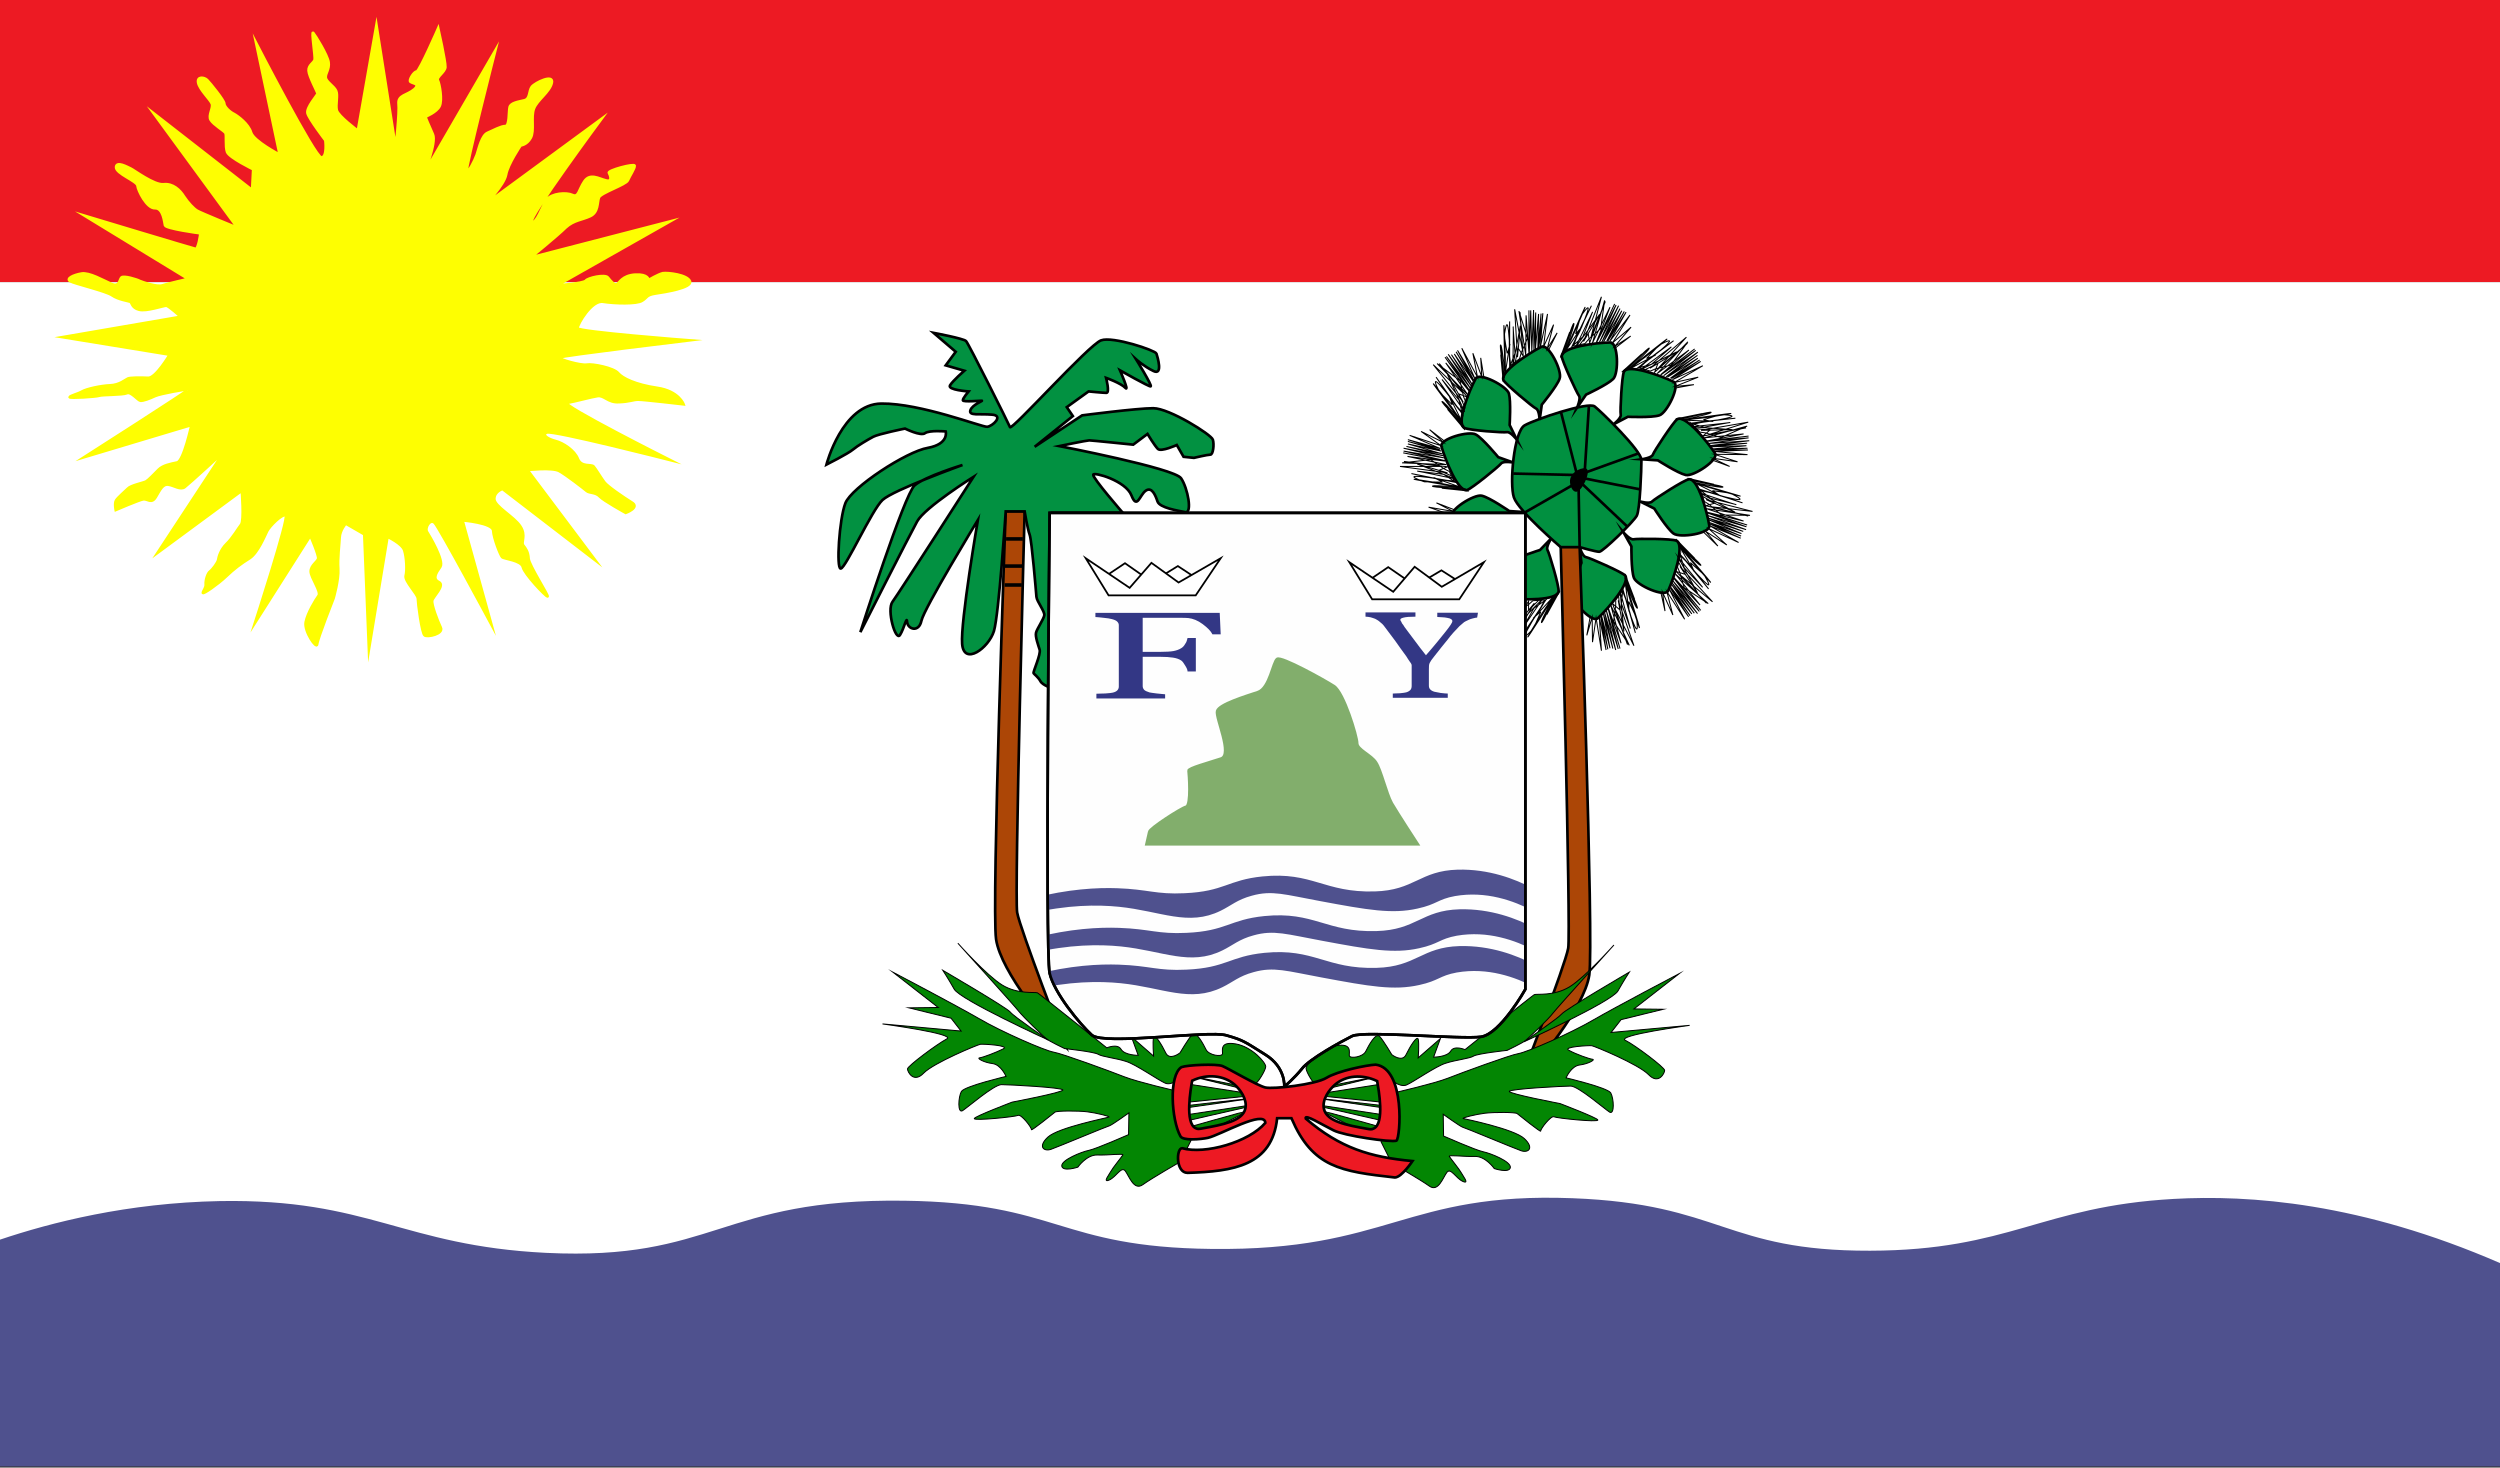 <?xml version="1.0" encoding="utf-8"?>
<!-- Generator: Adobe Illustrator 26.0.3, SVG Export Plug-In . SVG Version: 6.00 Build 0)  -->
<svg version="1.1"
	 id="svg5" inkscape:version="1.1.1 (3bf5ae0d25, 2021-09-20)" sodipodi:docname="puertoplataflag.svg" xmlns:inkscape="http://www.inkscape.org/namespaces/inkscape" xmlns:sodipodi="http://sodipodi.sourceforge.net/DTD/sodipodi-0.dtd" xmlns:svg="http://www.w3.org/2000/svg"
	 xmlns="http://www.w3.org/2000/svg" xmlns:xlink="http://www.w3.org/1999/xlink" x="0px" y="0px" viewBox="0 0 700 410.9"
	 style="enable-background:new 0 0 700 410.9;" xml:space="preserve">
<rect x="0" y="0" width="700" height="410.9" fill="#333333" stroke="none"/>
<style type="text/css">
	.st0{opacity:0.999;fill:#ED1A23;enable-background:new    ;}
	.st1{opacity:0.999;fill:#FFFFFF;enable-background:new    ;}
	.st2{fill:#019040;stroke:#000000;stroke-width:0.75;stroke-miterlimit:11.339;}
	.st3{fill:#FEFE01;stroke:#FEFE01;stroke-width:0.75;stroke-miterlimit:11.339;}
	.st4{fill:#AC4606;stroke:#000000;stroke-width:0.75;stroke-miterlimit:11.339;}
	.st5{fill:#029141;stroke:#000000;stroke-width:0.75;stroke-miterlimit:11.339;}
	.st6{fill:#038603;stroke:#000000;stroke-width:0.283;stroke-miterlimit:11.339;}
	.st7{fill:none;stroke:#000000;stroke-width:0.283;stroke-miterlimit:11.339;}
	.st8{fill:#FEFEFE;stroke:#000000;stroke-width:0.75;stroke-miterlimit:11.339;}
	.st9{clip-path:url(#path75430_00000044873679175457597240000010774434288077301161_);fill:#4F518E;}
	.st10{fill:none;stroke:#000000;stroke-width:0.75;stroke-miterlimit:11.339;}
	.st11{fill:#333785;}
	.st12{fill:#82AE6C;stroke:#82AE6C;stroke-width:0.75;stroke-miterlimit:11.339;}
	.st13{fill:#FFFFFF;stroke:#000000;stroke-width:0.5;stroke-miterlimit:10;}
	.st14{fill:none;stroke:#000000;stroke-miterlimit:10;}
	.st15{fill:#4F518E;}
	.st16{fill:#ED1923;stroke:#000000;stroke-width:0.75;stroke-miterlimit:11.339;}
</style>
<rect id="rect14209" y="0" class="st0" width="700" height="79"/>
<rect id="rect14209-8" y="79" class="st1" width="700" height="283.6"/>
<path id="path121061-3-0-1-6-3-1-7-0" sodipodi:nodetypes="csssscc" class="st2" d="M442.3,153.2c0,0,0.8,2.7,1.8,2.8
	c1,0.2,9.9,4.1,10.9,5.1c1.7,1.9-4.7,9.3-7.6,12c-1.6,1.5-7.5-4.9-7.4-7.1c0.1-2.2,2.8-8.4,2.8-8.4L442.3,153.2z"/>
<path id="path21038" class="st3" d="M102,149.6l1.3,32.2l5.2-31.5c0,0,4.1,1.9,4.7,3.8c0.6,1.9,0.8,5.6,0.4,7.1s3.4,5.2,3.4,6.4
	s1.1,9.8,1.9,10.3c0.8,0.6,5.4-0.4,4.5-2.2c-0.9-1.9-2.6-6.4-2.4-7.5c0.2-1.1,3.7-4.3,1.9-5.2c-1.9-0.9-0.8-2.6,0.4-4.3
	c1.1-1.7-3-8.6-3.7-9.7c-0.8-1.1,0.8-3.9,2.1-2.6s15.9,28.5,15.9,28.5l-8.1-29.2c0,0,8.5,0.7,8.6,2.9c0.1,2.1,2,6.9,2.5,7.4
	c0.5,0.5,5.4,0.9,5.8,2.8c0.4,1.9,6.4,8.2,6.9,8.2c0.5,0-5.2-8.8-5.3-10.6c-0.1-1.9-0.8-2.8-1.5-3.7s0.9-2.7-0.8-5.3
	c-1.7-2.7-7.3-5.6-7.3-7.7c0-2.1,2.3-2.8,2.3-2.8l26,20l-19-25.3c0,0,6.9-0.8,8.9,0.3c2,1.1,7,5,7.7,5.6s2.5,0.3,3.6,1.5
	s7.3,4.6,7.3,4.6s4.1-1.5,1.7-2.9c-2.4-1.5-6.8-4.5-7.7-5.7c-0.9-1.2-2.4-3.7-3-4.4c-0.7-0.7-3.4,0.3-4.4-2.1
	c-0.9-2.4-4.2-4.5-6.2-5c-2-0.5-4.1-1.7-2.5-2.4c1.6-0.7,34.5,7.7,34.5,7.7s-31-15.6-28.8-16c2.3-0.4,6.6-1.6,8.5-1.9
	c1.9-0.3,2.9,1.9,6,1.7c3-0.1,4-0.7,5.4-0.7c1.5,0,12.7,1.3,12.7,1.3s-1.3-3.7-7.4-4.6c-6.1-0.9-9.7-2.7-10.9-4.1
	c-1.2-1.5-7.2-2.7-8.8-2.4c-1.6,0.3-8-1.5-7.6-2c0.4-0.5,36.2-4.8,36.2-4.8s-31.2-2.4-31.2-3.4c0-1.1,4-8,7.2-7.4
	c3.2,0.5,9.4,0.7,10.9-0.3c1.5-0.9,1.1-1.6,3.7-2c2.7-0.4,10.3-1.6,9.7-3.4c-0.7-1.9-6.2-2.5-7.6-2.3c-1.3,0.3-4,1.9-4,1.9
	s0-1.7-3.7-1.5s-4.5,2.4-5.2,2.7c-0.7,0.3-1.7-0.9-2.5-1.9s-5.6,0.1-6.2,0.9c-0.7,0.8-8,1.3-8,1.3l31.6-17.9l-39,10.1
	c0,0,7.6-6.2,9.8-8.4c2.3-2.1,4.6-2.1,6.9-3.2c2.3-1.1,1.9-3.8,2.4-5.2c0.5-1.3,7.6-3.6,8.1-4.8c0.5-1.2,2-3.4,1.9-4.1
	c-0.1-0.7-7.6,1.3-7.2,2c0.4,0.7,1.1,2.7-0.9,2.1c-2-0.5-4.4-2.1-6,0.3c-1.6,2.4-1.6,4.6-3.3,3.8c-1.7-0.8-5.8-0.5-7.2,1.3
	c-1.3,1.9-3,7-4.2,6.2c-1.2-0.8,19.5-28.8,19.5-28.8L136,57.1c0,0,5.2-5.3,5.7-8.2c0.5-2.9,4.1-8.2,4.1-8.2s1.7-0.1,2.8-2.1
	c1.1-2,0-5.8,0.9-8.2c0.9-2.4,4.4-4.6,5-7.2s-4.6-0.1-5.6,1.1c-0.9,1.2-0.4,3.4-2.1,3.8c-1.7,0.4-3.8,0.7-4.1,1.9
	c-0.3,1.2,0,5.3-1.2,5.3c-1.2,0-3.4,1.2-5,1.9c-1.6,0.7-2.4,4.2-3,6.1c-0.7,1.9-2.3,5-2.8,4.6c-0.5-0.4,8-33.8,8-33.8l-20,34.5
	c0,0,3.6-8.6,2.5-11c-1.1-2.4-2.1-4.9-2.1-4.9s3.2-1.3,4-3c0.8-1.7,0-6.2-0.5-7.2c-0.5-0.9,2-2.3,2.1-3.7c0.1-1.5-2-10.9-2-10.9
	s-5.2,11.9-6,12.1c-0.8,0.1-2,2-1.9,2.7c0.1,0.7,3.2,0.5,1.2,2.3c-2,1.7-4.6,1.6-4.4,4c0.3,2.4-0.8,12.3-0.8,12.3L105.4,7l-5.2,29.6
	c0,0-5.5-4.1-5.9-5.7s0.4-4.2-0.2-5.5c-0.6-1.3-2.8-2.5-2.9-3.7c-0.1-1.2,1.1-2.3,0.8-4.3c-0.3-2-3.7-7.5-4.3-8.2
	c-0.6-0.7,0.6,6.6,0.4,7.5c-0.2,0.9-1.8,1.5-1.7,3.1c0.1,1.6,2.5,6,2.5,6.4s-3.2,3.9-2.8,5.5c0.4,1.6,5,7.6,5,7.6s0.6,4.7-1.1,4.8
	C88.3,44.2,71.7,12,71.7,12l6.6,31.3c0,0-7.3-3.8-8-6.2c-0.7-2.4-3.7-4.6-4.8-5.2c-1.1-0.5-2.7-2-2.7-2.9c0-0.9-4-5.8-4.8-6.6
	c-0.8-0.8-2.9-1.1-2.5,0.8c0.4,1.9,3.3,4.6,3.8,5.8c0.5,1.2-1.1,3.3-0.3,4.6c0.8,1.3,3.7,3,4.1,3.6c0.4,0.5-0.1,3.8,0.5,5.4
	c0.7,1.6,7.3,4.8,7.3,4.8l-0.3,5.8L43,31.7l23.5,32.1c0,0-10.3-4.2-11.3-4.8c-1-0.6-2.5-2.2-3.7-4c-1.1-1.8-3.1-3.7-5.7-3.4
	c-2.6,0.3-8.3-4-9.2-4.4c-0.9-0.4-4-2.2-4.1-0.4c-0.1,1.8,5.9,3.9,6,5.2c0.1,1.3,2.6,6.4,4.9,6.3c2.3-0.1,2.6,4,2.8,4.8
	c0.2,0.9,9.5,2.2,9.8,2.2s-0.6,4.6-1.2,4.4c-0.6-0.1-31.1-9.3-31.1-9.3l29,17.7c0,0-5.7,1.3-7.2,1.8c-1.5,0.5-5.3-0.8-6.3-1.2
	c-0.9-0.5-4.6-1.6-5.2-1s-0.5,2.8-2.8,1.8c-2.3-1-6.2-3.3-8.4-2.9c-2.3,0.4-4.3,1.4-3.2,2.1c1.1,0.7,10.1,2.8,11.8,4
	c1.7,1.2,4.7,1.6,5.1,1.8c0.4,0.2,0.4,1.7,2.4,2.2c2.1,0.6,7-1.2,7.7-1.1c0.7,0.1,4,3.1,4,3.1l-33.1,5.7l30,4.9c0,0-3.9,6.6-6,6.5
	c-2.1-0.1-5.1-0.1-5.7,0.2c-0.7,0.3-2.3,1.8-5,1.9c-2.6,0.1-6.6,1-7.8,1.7c-1.2,0.7-3.4,1.2-3.5,1.6c-0.1,0.4,7.5-0.1,8.3-0.4
	c0.8-0.3,6.6-0.2,7.7-0.7c1.1-0.6,3.1,2,3.8,2.1c0.8,0.1,2.6-0.6,4.1-1.3c1.5-0.7,9-2,9.4-1.9c0.4,0.1-29.2,19-29.2,19l30-9
	c0,0-2.2,10.1-4,10.5c-1.9,0.4-4,0.8-5.2,2c-1.2,1.2-2.8,2.9-3.5,3.3c-0.7,0.4-4.3,1.1-5.1,2c-0.8,0.8-2.8,2.5-3.3,3.3
	c-0.5,0.8-0.1,2.7-0.1,2.7s6.5-2.8,7.7-3c1.2-0.2,2.3,1.4,3.5-0.6c1.2-2,1.9-3.7,3.5-3.5c1.6,0.2,3.4,1.6,4.6,0.7
	c1.2-0.9,11-9.9,11-9.9l-18.6,28.3l23.6-17.4c0,0,0.7,8.4-0.2,9.5c-0.8,1-2.4,3.8-4.1,5.4c-1.7,1.7-2.2,3.7-2.3,4.4
	c-0.1,0.8-1.6,2.8-2.3,3.3c-0.7,0.5-1.3,2.5-1.2,3.6c0.1,1-0.8,1.9-0.8,2.4s4.2-2.4,6.5-4.6c2.3-2.2,4.2-3.6,6.6-5.1
	c2.3-1.5,4.2-6.2,4.9-7.6c0.7-1.4,4.2-4.9,5.2-4.4c1,0.5-8.6,30.1-8.6,30.1L86.9,150c0,0,2.4,5.5,2.2,6.4S87,158.3,87,160
	s3,5.7,2.2,6.8c-0.8,1.1-3.1,4.8-3.6,7.4c-0.5,2.6,3.1,7.7,3.2,6.2c0.1-1.5,4.6-12.9,4.6-12.9s1.5-5.2,1.3-8.2
	c-0.2-3,0.3-6.7,0.4-8.8c0.1-2.1,1.7-3.9,1.7-3.9L102,149.6z"/>
<path id="path26413" sodipodi:nodetypes="csccscc" class="st4" d="M298.3,293c-4.5-4.8-18-20.7-19.4-30
	c-1.3-9.3,2.7-119.9,2.7-119.9h5.3c0,0-2.9,107.9-2.1,112.4C285.6,260.1,298.3,293,298.3,293L298.3,293z"/>
<path id="path26623" class="st5" d="M281.6,143.2c0,0-1.9,28.8-3.3,33.5c-1.5,4.8-8.4,9.8-8.9,3.6c-0.5-6.2,4.4-34.7,4.4-34.7
	s-15.1,24.8-15.8,28.2c-0.7,3.4-3.8,2.4-4,0.4c-0.1-2-0.8,1.7-2,3.6c-1.2,1.9-3.8-7-2.1-9.3c1.7-2.3,22.7-35,22.7-35
	s-13.7,8.6-15.8,12.5c-2.1,3.8-15.9,31-15.9,31s12.3-38.6,15.2-41.1c2.9-2.5,13.4-5.7,13.4-5.7s-19.4,7-22.4,9.8
	c-3,2.8-10.3,19.1-11.7,19.2c-1.3,0.1-0.4-13.9,1.3-18.3s17.1-14.5,23.1-15.5c6-1.1,5-4.6,5-4.6s-4.6-0.4-5.8,0.5s-5.6-1.3-5.6-1.3
	s-7.4,1.5-8.9,2.3c-1.5,0.8-4.4,2.5-5.7,3.6c-1.3,1.1-7.4,4.2-7.4,4.2s4.4-17,15.4-17.1c11-0.1,28.1,6.6,29.6,6.5
	c1.5-0.1,4.8-3.2,1.3-3.4c-3.4-0.3-6.5,0.4-6-1.2c0.5-1.6,3.7-2.7,3.2-2.7c-0.5,0-5.2,0.4-5.3-0.1c-0.1-0.5,1.6-2.5,1.6-2.5
	s-6-0.4-5.2-1.7s4-4.1,4-4.1l-5.2-1.5l2.8-3.8l-6.2-5.3c0,0,8.5,1.6,9.1,2.3c0.7,0.7,11.9,23.1,12.3,24.1
	c0.4,1.1,22.1-23.1,25.5-24.3c3.3-1.2,15.2,2.8,15.5,3.7c0.3,0.9,1.9,6.2-0.8,4.9c-2.7-1.3-4.9-3.3-4.9-3.3s4.6,7.4,4.1,7.6
	c-0.5,0.1-8.6-4.5-8.6-4.5s2.7,6.2,1.5,4.9c-1.2-1.3-5.4-2.8-5.4-2.8s1.1,4.2,0.1,4.2c-0.9,0-5-0.4-5-0.4l-6.1,4.4l1.7,2.5
	l-10.7,8.6l13.3-8.8c0,0,15.4-2,19.9-2c4.5,0,16.3,7.4,16.7,8.8c0.4,1.3,0.1,4.2-0.7,4.2c-0.8,0-4.6,0.9-4.6,0.9l-2.9-0.3l-1.9-3.3
	c0,0-4.4,2-5.3,1.1c-0.9-0.9-2.9-4.2-2.9-4.2l-4,3c0,0-11.7-1.2-12.3-1.2c-0.7,0-8.4,1.6-8.4,1.6s32.2,6.2,34.1,9
	c1.9,2.8,3.2,9.9,1.2,9.5c-2-0.4-7.2-1.2-7.8-3s-1.6-4.2-3.3-3c-1.7,1.2-2.4,5.4-4,1.3c-1.6-4.1-10.5-6.6-10.7-5.8
	c-0.3,0.8,8.3,10.7,8.3,10.7h-19.8v49.1c0,0-2.7-0.8-3.3-2c-0.6-1.1-1.7-1.9-1.9-2.2c-0.2-0.4,2.1-5.3,1.7-6.6s-1.3-3.7-1-4.8
	c0.3-1.1,2.1-3.7,2.3-4.8c0.2-1.1-2.1-3.9-2.2-5.2c-0.1-1.2-1.3-15.8-1.9-17.4s-1.4-6.5-1.4-6.5H281.6z"/>
<path id="path35109" sodipodi:nodetypes="csscsscsssssssscsscsscccsc" class="st6" d="M309.9,293.4c0,0-18.8-15.1-19.4-15.4
	s-5.5,0.5-9.9-2.2c-4.4-2.7-12.4-11.7-12.4-11.7s15.5,17.1,17,19s6.9,7,7.7,7.7c0.8,0.7,5.2,2.8,5.2,2.8s8.3,0.9,9.4,1.6
	c1.1,0.7,5.1,1.1,7.8,2c2.7,0.8,9.1,5.3,11,6.1s5.1-1.8,5.2-2.7c0.1-0.9,5.1-3.2,8.1-1.6c3,1.6,11.4,4.4,12,4.3s2.7-3.5,2.8-4.6
	c0.1-1.1-3.8-5.6-8.4-6.4s-3.6,1.9-3.7,2.8c-0.2,0.9-3.8,0.4-4.6-1.2c-0.8-1.6-2.8-5.4-3.9-4.2s-3.4,5.1-3.4,5.1s-2.9,2.3-4,0
	c-1.1-2.3-3.1-5.5-3.4-4.3c-0.3,1.2,0,5.2,0,5.2l-6.2-5.4l1.9,5.2c0,0-3.8,0-4.8-1.7S309.9,293.4,309.9,293.4z"/>
<path id="path39557" class="st6" d="M329.5,305.5c0,0-10.9-2.5-14.7-4c-3.8-1.5-17.4-6.5-19.8-6.9c-2.4-0.4-14.6-5.7-20.9-9.4
	c-6.4-3.7-24.1-13-24.1-13l12.7,9.9l-8.2,0.1l11.8,2.9l2.8,3.6l-22-2c0,0,20.8,2.8,18,4.2c-2.8,1.5-11,7.6-11,8.4s1.7,4.1,4.5,1.2
	c2.8-2.9,15.2-8,15.9-8.1c0.7-0.1,8.4,0.3,6.4,1.3s-5.7,2.4-6.6,2.5c-0.9,0.1,1.2,1.3,3.6,1.6c2.4,0.3,3.8,3.6,3.8,3.6
	s-11.5,2.7-12.5,4.2c-0.9,1.6-1.1,6.2,0.3,5.4c1.3-0.8,8.8-7.3,10.9-7.3s17.2,0.8,17.2,1.5c0,0.7-14.2,3.4-14.2,3.4
	s-10.5,4-10.6,4.6c-0.1,0.7,11.5-0.5,12.3-0.9c0.8-0.4,3.8,3.4,3.7,4c-0.1,0.5,6.1-4.5,6.6-4.9c0.5-0.4,6.5-0.4,9-0.1
	s6.6,1.3,6.1,1.5s-14.2,2.9-17.1,5.6c-2.9,2.7-1.1,4.1,0.9,3.4c2-0.7,15.6-6.4,16.4-6.6c0.8-0.3,5.4-3.6,5.4-3.6l-0.1,6.1
	c0,0-9.1,4-11.1,4.4c-2,0.4-7.8,2.7-7.6,4.4c0.3,1.7,4.5,0.3,4.5,0.3s2.5-3.6,5.6-3.4c3,0.1,7.3-0.5,7,0c-0.3,0.5-2.9,3.7-3.3,4.5
	c-0.4,0.8-2.5,3.4-0.5,2.5c2-0.9,3.4-4,4.5-2.5c1.1,1.5,2.4,5.6,4.9,3.8s10.5-6.4,10.5-6.4l3-6l-2.8-8.5L329.5,305.5z"/>
<path id="path52641" sodipodi:nodetypes="cscsc" class="st6" d="M293.5,291.2c0,0-24.5-11.2-26.3-14.2c-1.7-3-3.2-5.3-3.2-5.3
	s18,10.5,18.9,11.7C283.8,284.6,293.5,291.2,293.5,291.2L293.5,291.2z"/>
<path id="path54303" sodipodi:nodetypes="csccscc" class="st4" d="M425.6,303c4.5-4.8,18-20.7,19.4-30c1.3-9.3-2.7-119.9-2.7-119.9
	H437c0,0,2.9,107.9,2.1,112.4C438.3,270.2,425.6,303,425.6,303L425.6,303z"/>
<path id="path121153-9-8-7-9-2-9-0-0" sodipodi:nodetypes="cccccscssscscssscccsccccccccccccccccccccccccccccccccccccc" class="st7" d="
	M455,160.7l2.7,7.1l-2.6-6.4l3.2,8.6l-3.4-8.3c0,0,4.2,9,3.5,8.6c-0.7-0.4-3.4-7.8-3.4-7.8s4.5,14.3,4,13.2
	c-0.5-1.2-2.8-8.3-2.9-8.9c-0.1-0.7-1.4-4.3-1.1-3.7c0.2,0.6,1.1,8.1,1.1,8.1s-0.1-2.9,0-2.7c0.1,0.2,2.1,4.5,2.1,4.5s0.6,3.9-0.1,3
	c-0.7-0.9-2.5-6.4-2.7-7.5c-0.2-1.1-1.4-3.4-0.9-2.8c0.6,0.7,3.4,11.5,3.4,11.5l-3.5-12.3l-0.4,4.1c0,0,2.6,7.2,2.5,7
	c-0.1-0.2-2.9-10.6-2.9-10.6l1.1,11.4l-1.6-8.7l4.4,12.7l-5.3-10.3l3.5,10l-4.2-11.5l2,1.7l-0.3-4.2l1.1-1.1l-1.9,2.6l0,1.5
	l-0.6,4.5l4.4,6.7l-5.2-11.3l2.9,10.7l-3.6-9.9l3.3,11.4l-3.4-11.5l2.9,11.6l-3.4-11l2.7,11.3l-3.2-10.8l2.4,10.4l-2.7-10l1.9,9.9
	l-2.4-9.2l1.8,9.5l-2-9.2l1.5,9.4l-1.9-9.2l0.6,9.4l-1.5-9.2l-1,6.8l-0.1-7l-1.5,5.1l1-5.5"/>
<path id="path121061-3-0-1-6-3-1-7-0-9" sodipodi:nodetypes="csssscc" class="st2" d="M434.3,150.8c0,0-1.5,2.4-1,3.2
	c0.5,0.9,3.3,10.2,3.1,11.6c-0.3,2.6-10.1,2.4-14.1,1.9c-2.2-0.3-1.1-8.9,0.7-10.2c1.8-1.3,8.2-3.3,8.2-3.3L434.3,150.8z"/>
<path id="path121153-9-8-7-9-2-9-0-0-2" sodipodi:nodetypes="cccccscssscscssscccsccccccccccccccccccccccccccccccccccccc" class="st7" d="
	M436.8,165.4l-3.7,6.7l3.2-6.1l-4.5,8l4.1-8c0,0-4.2,9-4.3,8.3c-0.1-0.8,3.7-7.6,3.7-7.6s-8,12.7-7.5,11.6c0.5-1.1,4.5-7.5,4.9-8
	c0.4-0.5,2.4-3.8,2.1-3.2c-0.3,0.6-5.5,6-5.5,6s2.2-2,2.1-1.7c-0.1,0.2-2,4.5-2,4.5s-2.6,3-2.4,1.9c0.3-1.1,3.3-6,3.9-6.9
	c0.7-0.9,1.7-3.3,1.5-2.4c-0.1,0.9-6.6,10-6.6,10l7.1-10.6l-3.4,2.4c0,0-3.8,6.7-3.7,6.4c0.1-0.2,6.2-9.1,6.2-9.1l-8,8.2l5.6-6.9
	l-6.8,11.6l4.5-10.7l-5.4,9.2l6.1-10.7l0,2.6l3-3l1.5,0.1l-3.3,0.2l-1.1,1l-3.8,2.5l-2.3,7.7l5.2-11.3l-6.3,9.2l5.2-9.2l-6.6,9.9
	l6.6-10l-7,9.7l6.2-9.7l-6.9,9.4l6.2-9.4l-6.4,8.5l5.9-8.5l-6.3,7.8l5.4-7.8l-6.1,7.5l5.7-7.5l-6.2,7.2l5.8-7.4l-6.8,6.5l6-7
	l-5.8,3.6l5.3-4.6l-4.8,2.2l4.8-2.7"/>
<path id="path121061-3-0-1-6-3-1-7-0-9-8" sodipodi:nodetypes="csssscc" class="st2" d="M427.1,143.4c0,0-2.8,0.4-3.1,1.3
	c-0.3,0.9-5.8,9-7,9.8c-2.2,1.4-8.3-6.3-10.4-9.7c-1.2-1.9,6.2-6.5,8.3-6c2.2,0.5,7.7,4.3,7.7,4.3L427.1,143.4z"/>
<path id="path121153-9-8-7-9-2-9-0-0-2-0" sodipodi:nodetypes="cccccscssscscssscccsccccccccccccccccccccccccccccccccccccc" class="st7" d="
	M417.5,154.6L410,156l6.8-1.4l-9.1,1.6l8.8-1.8c0,0-9.6,2.4-9.1,1.9c0.5-0.6,8.3-2,8.3-2s-14.9,1.9-13.7,1.6
	c1.2-0.3,8.6-1.2,9.3-1.2c0.7,0,4.5-0.6,3.8-0.4c-0.7,0.1-8.1-0.4-8.1-0.4s2.9,0.5,2.6,0.5c-0.3,0.1-4.8,1.3-4.8,1.3s-4-0.1-3-0.6
	c1-0.5,6.7-1.3,7.8-1.4c1.1,0,3.6-0.8,2.9-0.4c-0.8,0.4-11.9,1.2-11.9,1.2l12.7-1.2l-4-1.2c0,0-7.6,1.3-7.3,1.2
	c0.3-0.1,10.9-1,10.9-1l-11.4-1l8.9,0l-13.3,2.1l11.1-3.3l-10.5,1.7l12.1-2.1l-2,1.6l4.2,0.5l0.9,1.3l-2.2-2.4l-1.5-0.2l-4.4-1.4
	l-7.4,3.1l12-3.1l-11.1,0.9l10.4-1.8l-11.8,1.2l11.9-1.3l-11.9,0.8l11.4-1.4l-11.6,0.6l11.2-1.2l-10.6,0.5l10.3-0.9l-10.1,0.1
	l9.5-0.7l-9.7,0l9.4-0.3l-9.5-0.2l9.4-0.2l-9.3-1.1l9.3,0.2L400,142l6.9,1.2l-4.7-2.4l5.2,2"/>
<path id="path54305" sodipodi:nodetypes="csscsscsssssssscsscsscccsc" class="st6" d="M410.2,293.9c0,0,18.8-15.1,19.4-15.4
	s5.5,0.5,9.9-2.2c4.4-2.7,12.4-11.7,12.4-11.7s-15.5,17.1-17,19c-1.5,2-6.9,7-7.7,7.7c-0.8,0.7-5.2,2.8-5.2,2.8s-8.3,0.9-9.4,1.6
	c-1.1,0.7-5.1,1.1-7.8,2c-2.7,0.8-9.1,5.3-11,6.1s-5.1-1.8-5.2-2.7c-0.1-0.9-5.1-3.2-8.1-1.6c-3,1.6-11.4,4.4-12,4.3
	s-2.7-3.5-2.8-4.6c-0.1-1.1,3.8-5.6,8.4-6.4s3.6,1.9,3.7,2.8c0.2,0.9,3.8,0.4,4.6-1.2s2.8-5.4,3.9-4.2c1.1,1.2,3.4,5.1,3.4,5.1
	s2.9,2.3,4,0c1.1-2.3,3.1-5.5,3.4-4.3c0.3,1.2,0,5.2,0,5.2l6.2-5.4l-1.9,5.2c0,0,3.8,0,4.8-1.7S410.2,293.9,410.2,293.9z"/>
<path id="path54307" class="st6" d="M390.7,305.9c0,0,10.9-2.5,14.7-4c3.8-1.5,17.4-6.5,19.8-6.9c2.4-0.4,14.6-5.7,20.9-9.4
	c6.4-3.7,24.1-13,24.1-13l-12.7,9.9l8.2,0.1l-11.8,2.9l-2.8,3.6l22-2c0,0-20.8,2.8-18,4.2s11,7.6,11,8.4s-1.7,4.1-4.5,1.2
	s-15.2-8-15.9-8.1c-0.7-0.1-8.4,0.3-6.4,1.3c2,1.1,5.7,2.4,6.6,2.5c0.9,0.1-1.2,1.3-3.6,1.6c-2.4,0.3-3.8,3.6-3.8,3.6
	s11.5,2.7,12.5,4.2c0.9,1.6,1.1,6.2-0.3,5.4c-1.3-0.8-8.8-7.3-10.9-7.3c-2.1,0-17.2,0.8-17.2,1.5c0,0.7,14.2,3.4,14.2,3.4
	s10.5,4,10.6,4.6c0.1,0.7-11.5-0.5-12.3-0.9c-0.8-0.4-3.8,3.4-3.7,4c0.1,0.5-6.1-4.5-6.6-4.9c-0.5-0.4-6.5-0.4-9-0.1
	s-6.6,1.3-6.1,1.5c0.5,0.1,14.2,2.9,17.1,5.6c2.9,2.7,1.1,4.1-0.9,3.4c-2-0.7-15.6-6.4-16.4-6.6c-0.8-0.3-5.4-3.6-5.4-3.6l0.1,6.1
	c0,0,9.1,4,11.1,4.4c2,0.4,7.8,2.7,7.6,4.4c-0.3,1.7-4.5,0.3-4.5,0.3s-2.5-3.6-5.6-3.4c-3,0.1-7.3-0.5-7,0c0.3,0.5,2.9,3.7,3.3,4.5
	c0.4,0.8,2.5,3.4,0.5,2.5c-2-0.9-3.4-4-4.5-2.5c-1.1,1.5-2.4,5.6-4.9,3.8s-10.5-6.4-10.5-6.4l-3-6l2.8-8.5L390.7,305.9z"/>
<path id="path54309" sodipodi:nodetypes="cscsc" class="st6" d="M426.7,291.7c0,0,24.5-11.2,26.3-14.2c1.7-3,3.2-5.3,3.2-5.3
	s-18,10.5-18.9,11.7C436.3,285.1,426.7,291.7,426.7,291.7L426.7,291.7z"/>
<path id="path75430" class="st8" d="M359.6,304.3c0,0,0.5-5.4-5.3-9c-5.8-3.6-6-4-10.9-5.4c-4.9-1.5-34.3,2.9-37.7-0.1
	c-3.3-3-10.5-11.7-11.8-17.3c-1.3-5.6,0-128.9,0-128.9h133.2v133.4c0,0-7,12.5-12.4,13.3c-5.4,0.8-32.8-1.8-36.1-0.2
	c-3.2,1.6-12.1,6.5-14.1,9.2C362.5,301.8,359.6,304.3,359.6,304.3L359.6,304.3z"/>
<g>
	<defs>
		<path id="path75430_00000129902475217972626660000002967607260054425279_" d="M359.6,304.3c0,0,0.5-5.4-5.3-9
			c-5.8-3.6-6-4-10.9-5.4c-4.9-1.5-34.3,2.9-37.7-0.1c-3.3-3-10.5-11.7-11.8-17.3c-1.3-5.6,0-128.9,0-128.9h133.2v133.4
			c0,0-7,12.5-12.4,13.3c-5.4,0.8-32.8-1.8-36.1-0.2c-3.2,1.6-12.1,6.5-14.1,9.2C362.5,301.8,359.6,304.3,359.6,304.3L359.6,304.3z"
			/>
	</defs>
	<clipPath id="path75430_00000008116062695194478110000004064600112661720751_">
		<use xlink:href="#path75430_00000129902475217972626660000002967607260054425279_"  style="overflow:visible;"/>
	</clipPath>
	<path style="clip-path:url(#path75430_00000008116062695194478110000004064600112661720751_);fill:#4F518E;" d="M289.1,251.5
		c10-2.6,18.2-3,23.7-2.8c8.7,0.3,10.9,1.8,18.9,1.4c11.2-0.5,12-3.7,21.8-4.7c14-1.4,17.3,4.6,31.4,4.2c11.2-0.3,12.6-5.8,23.3-6.1
		c8.7-0.2,16,2.6,20.9,5.2c0,2.1,0.1,4.2,0.1,6.3c-5.4-2.8-13.1-5.6-21.8-4.1c-4.9,0.9-5,2.3-10.5,3.5c-7.1,1.6-13.9,0.4-27.3-2.1
		c-9.8-1.8-13.4-3.1-19.1-1.5c-4.1,1.1-5.8,2.8-8.7,4.2c-9.1,4.5-16.7,0.1-28.5-1.1c-6-0.6-14.4-0.6-24.9,1.9
		C288.8,254.4,288.9,252.9,289.1,251.5z"/>
	<path style="clip-path:url(#path75430_00000008116062695194478110000004064600112661720751_);fill:#4F518E;" d="M289.6,262.6
		c10-2.6,18.2-3,23.7-2.8c8.7,0.3,10.9,1.8,18.9,1.4c11.2-0.5,12-3.7,21.8-4.7c14-1.4,17.3,4.6,31.4,4.2c11.2-0.3,12.6-5.8,23.3-6.1
		c8.7-0.2,16,2.6,20.9,5.2c0,2.1,0.1,4.2,0.1,6.3c-5.4-2.8-13.1-5.6-21.8-4.1c-4.9,0.9-5,2.3-10.5,3.5c-7.1,1.6-13.9,0.4-27.3-2.1
		c-9.8-1.8-13.4-3.1-19.1-1.5c-4.1,1.1-5.8,2.8-8.7,4.2c-9.1,4.5-16.7,0.1-28.5-1.1c-6-0.6-14.4-0.6-24.9,1.9
		C289.2,265.5,289.4,264.1,289.6,262.6z"/>
	<path style="clip-path:url(#path75430_00000008116062695194478110000004064600112661720751_);fill:#4F518E;" d="M289.6,272.9
		c10-2.6,18.2-3,23.7-2.8c8.7,0.3,10.9,1.8,18.9,1.4c11.2-0.5,12-3.7,21.8-4.7c14-1.4,17.3,4.6,31.4,4.2c11.2-0.3,12.6-5.8,23.3-6.1
		c8.7-0.2,16,2.6,20.9,5.2c0,2.1,0.1,4.2,0.1,6.3c-5.4-2.8-13.1-5.6-21.8-4.1c-4.9,0.9-5,2.3-10.5,3.5c-7.1,1.6-13.9,0.4-27.3-2.1
		c-9.8-1.8-13.4-3.1-19.1-1.5c-4.1,1.1-5.8,2.8-8.7,4.2c-9.1,4.5-16.7,0.1-28.5-1.1c-6-0.6-14.4-0.6-24.9,1.9
		C289.2,275.8,289.4,274.4,289.6,272.9z"/>
</g>
<path id="path75430_00000059283535365169064320000008173552630503765153_" class="st10" d="M359.6,304.3c0,0,0.5-5.4-5.3-9
	c-5.8-3.6-6-4-10.9-5.4c-4.9-1.5-34.3,2.9-37.7-0.1c-3.3-3-10.5-11.7-11.8-17.3c-1.3-5.6,0-128.9,0-128.9h133.2v133.4
	c0,0-7,12.5-12.4,13.3c-5.4,0.8-32.8-1.8-36.1-0.2c-3.2,1.6-12.1,6.5-14.1,9.2C362.5,301.8,359.6,304.3,359.6,304.3L359.6,304.3z"/>
<g id="text93388" transform="scale(1.365,0.733)">
	<path id="path107925" class="st11" d="M250.4,242.3h-1.7c-0.3-1.2-1-2.5-2-3.9c-1-1.4-2-2.1-2.9-2.3c-0.5-0.1-1-0.1-1.7-0.1
		c-0.6,0-1.4,0-2.2,0h-5.5V249h3.7c1.1,0,2-0.1,2.6-0.3c0.6-0.2,1.2-0.6,1.6-1.1c0.3-0.3,0.6-0.9,0.8-1.6c0.3-0.7,0.4-1.5,0.5-2.3
		h1.7v12.8h-1.7c0-0.7-0.2-1.4-0.5-2.3c-0.3-0.9-0.5-1.5-0.8-1.9c-0.5-0.6-1-0.9-1.7-1.1c-0.7-0.2-1.5-0.3-2.5-0.3h-3.7v11.2
		c0,0.5,0.1,1,0.3,1.4c0.2,0.4,0.6,0.7,1.1,1c0.2,0.1,0.7,0.2,1.5,0.4c0.8,0.2,1.3,0.2,1.7,0.3v1.6h-14.1V265c0.5,0,1.1-0.1,1.8-0.1
		c0.8-0.1,1.3-0.2,1.5-0.3c0.5-0.2,0.8-0.5,1-0.9c0.2-0.4,0.3-0.9,0.3-1.4v-23.5c0-0.5-0.1-0.9-0.3-1.3c-0.2-0.4-0.5-0.7-1.1-1
		c-0.4-0.2-1-0.4-1.7-0.5c-0.7-0.2-1.2-0.2-1.7-0.3v-1.6h25.5L250.4,242.3z"/>
</g>
<g id="text93388-1" transform="scale(1.175,0.851)">
	<path id="path107947" class="st11" d="M352,203.2c-0.2,0-0.6,0.1-1.1,0.3c-0.5,0.2-0.8,0.3-1,0.5c-0.5,0.3-0.9,0.6-1,0.7
		s-0.5,0.6-1.1,1.3c-1,1.4-2,2.9-2.8,4.4c-0.9,1.5-2,3.4-3.3,5.7c-0.5,0.8-0.8,1.5-1,2c-0.2,0.5-0.2,1.3-0.2,2.2v5.3
		c0,0.5,0.1,0.9,0.3,1.2c0.2,0.3,0.5,0.6,1,0.8c0.3,0.1,0.8,0.2,1.5,0.4c0.7,0.1,1.3,0.2,1.7,0.2v1.4h-13.1v-1.4
		c0.4,0,0.9-0.1,1.7-0.1c0.7-0.1,1.3-0.2,1.5-0.3c0.5-0.2,0.8-0.5,1-0.8c0.2-0.3,0.3-0.8,0.3-1.3v-6.8c0-0.2-0.1-0.6-0.4-1.1
		c-0.3-0.6-0.6-1.2-0.9-1.9c-0.8-1.5-1.7-3.2-2.6-5c-1-1.8-1.8-3.3-2.5-4.6c-0.4-0.8-0.8-1.3-1.2-1.7c-0.3-0.4-0.7-0.7-1.1-1
		c-0.3-0.2-0.7-0.3-1.1-0.5c-0.4-0.1-0.8-0.2-1.2-0.2v-1.4h11.9v1.4c-1.3,0-2.3,0.1-2.8,0.3c-0.6,0.2-0.8,0.4-0.8,0.7
		c0,0.1,0,0.2,0.1,0.4c0.1,0.2,0.2,0.4,0.3,0.8c0.2,0.3,0.4,0.7,0.6,1.2c0.2,0.4,0.5,0.9,0.7,1.3c0.6,1.2,1.3,2.3,1.9,3.5
		c0.6,1.2,1.5,2.7,2.5,4.5c2.1-3.3,3.6-5.9,4.7-7.8c1.1-1.9,1.6-3,1.6-3.4c0-0.3-0.1-0.5-0.3-0.7c-0.2-0.2-0.5-0.3-0.9-0.4
		c-0.4-0.1-0.8-0.2-1.2-0.2c-0.4,0-0.9-0.1-1.2-0.1v-1.4h9.7L352,203.2z"/>
</g>
<path id="path108139" class="st12" d="M321,236.4h76c0,0-5.8-8.9-7.3-11.5c-1.5-2.7-3-9.3-4.4-11.4c-1.3-2.1-5.3-3.6-5.3-5.4
	c0-1.9-3.7-14.2-6.5-16s-14.7-8.4-15.9-7.6s-2.1,8.2-5.4,9.3c-3.3,1.1-10.9,3.4-11.4,5.3s4.4,12.2,1.1,13.3
	c-3.3,1.1-9.3,2.7-9.1,3.4c0.1,0.8,0.8,9.7-0.7,10.1c-1.5,0.4-10.3,6.1-10.3,7C321.6,233.7,321,236.4,321,236.4L321,236.4z"/>
<path id="path114970" class="st2" d="M437,153.2c0,0-11.8-10.1-13.1-13.9c-1.3-3.8,0-18.5,3-20.2c3-1.7,17.8-6.7,19.6-5.3
	s13.1,12.4,13.1,15c0,2.6-0.4,13.9-1.3,15.6c-0.9,1.7-9.5,10.1-10.5,10.1s-5.5-1.3-5.5-1.3H437z"/>
<path id="path114972" class="st10" d="M423.7,132.6l17.4,0.4"/>
<path id="path114974" class="st10" d="M427.1,143.4l13.8-7.9"/>
<path id="path114976" class="st10" d="M442.3,153.2l-0.3-17"/>
<path id="path114978" class="st10" d="M455.6,147.4l-12.9-12.2"/>
<path id="path114980" class="st10" d="M459.1,137l-15.8-3.1"/>
<path id="path114982" class="st10" d="M458.9,126.9L442,133"/>
<path id="path114984" class="st10" d="M444.9,113.6l-1.2,18.8"/>
<path id="path114986" class="st10" d="M437.1,115.5l4.3,16.8"/>
<path id="path121061" sodipodi:nodetypes="csssscc" class="st2" d="M423.7,129.5c0,0-2.8-0.5-3.4,0.3c-0.6,0.8-8.2,7-9.5,7.4
	c-2.5,0.7-6.1-8.4-7.2-12.2c-0.6-2.1,7.8-4.5,9.7-3.3c1.9,1.1,6.2,6.3,6.2,6.3L423.7,129.5z"/>
<path id="path121153" sodipodi:nodetypes="cccccscssscscssscccsccccccccccccccccccccccccccccccccccccc" class="st7" d="M411.3,137.5
	l-7.6-0.8l6.9,0.6l-9.1-1.1l8.9,0.7c0,0-9.9-0.4-9.3-0.8c0.7-0.4,8.5,0.5,8.5,0.5s-14.8-2.5-13.6-2.4c1.3,0.1,8.6,1.3,9.3,1.5
	s4.4,0.7,3.8,0.7c-0.7-0.1-7.7-2.7-7.7-2.7s2.7,1.3,2.4,1.3c-0.3,0-5-0.1-5-0.1s-3.8-1.3-2.7-1.5c1.1-0.2,6.8,0.7,7.9,0.9
	c1.1,0.3,3.7,0.3,2.9,0.5c-0.9,0.2-11.7-2.2-11.7-2.2l12.5,2.5l-3.5-2.3c0,0-7.6-0.9-7.4-0.9c0.3,0,10.7,2.2,10.7,2.2l-10.7-4.2
	l8.5,2.5l-13.3-1.8h11.6l-10.5-1.4l12.2,1.5l-2.4,1l3.9,1.7l0.5,1.5l-1.5-2.9l-1.4-0.7l-3.8-2.6l-8,0.9l12.4,0.5l-10.9-2.3l10.5,1.3
	l-11.7-2.3l11.8,2.2l-11.7-2.7l11.3,1.9l-11.3-2.7l11.1,2.1l-10.3-2.6l10.1,2.1l-9.7-2.8l9.3,2l-9.3-2.7l9.1,2.4l-9.1-2.9l9.1,2.5
	l-8.6-3.7l8.8,2.9l-5.6-4l6.3,3.1l-3.9-3.6l4.4,3.4"/>
<path id="path121061-3" sodipodi:nodetypes="csssscc" class="st2" d="M424.7,123.1c0,0-1.7-2.2-2.7-2.1c-1,0.2-10.7-0.5-12-1.2
	c-2.3-1.2,1.3-10.3,3.2-13.8c1-1.9,8.7,2.1,9.3,4.2c0.6,2.1,0.2,8.8,0.2,8.8L424.7,123.1z"/>
<path id="path121153-9" sodipodi:nodetypes="cccccscssscscssscccsccccccccccccccccccccccccccccccccccccc" class="st7" d="
	M410.2,120.4l-4.9-5.8l4.6,5.2l-5.9-7.1l6,6.7c0,0-6.9-7.1-6.2-7c0.8,0.2,5.8,6.2,5.8,6.2s-9.1-12-8.2-11.1c0.9,0.9,5.4,6.8,5.7,7.4
	c0.3,0.6,2.7,3.6,2.3,3.1c-0.4-0.5-3.7-7.3-3.7-7.3s1.1,2.7,0.9,2.6c-0.2-0.2-3.5-3.5-3.5-3.5s-1.9-3.5-0.9-2.9
	c1,0.6,4.5,5.2,5.1,6.1c0.6,0.9,2.5,2.7,1.8,2.3c-0.8-0.4-7-9.7-7-9.7l7.4,10.4l-1-4c0,0-4.9-5.9-4.7-5.7c0.2,0.2,6.3,9,6.3,9
	l-4.8-10.4l4.4,7.7l-8.4-10.5l8.4,8l-6.7-8.3l7.9,9.4l-2.4-0.9l1.7,3.9l-0.7,1.4l0.9-3.1l-0.6-1.4l-1-4.5l-6.4-4.8l8.7,8.9l-6.3-9.1
	l6.7,8.1l-6.9-9.7l7.1,9.7l-6.7-9.9l6.9,9.2l-6.4-9.8l6.6,9.1l-5.7-9l5.9,8.5l-5.1-8.7l5.4,7.8l-4.9-8.4l5,8l-4.6-8.4l4.9,8
	l-3.7-8.6l4.4,8.1l-1.3-6.7l2.5,6.6l-0.3-5.3l0.9,5.5"/>
<path id="path121061-3-0" sodipodi:nodetypes="csssscc" class="st2" d="M431.1,117.6c0,0-0.1-2.8-1-3.2c-0.9-0.4-8.4-6.7-9.1-7.9
	c-1.2-2.3,7.1-7.6,10.6-9.4c2-1,5.9,6.8,5.1,8.9c-0.7,2.1-5,7.3-5,7.3L431.1,117.6z"/>
<path id="path121153-9-8" sodipodi:nodetypes="cccccscssscscssscccsccccccccccccccccccccccccccccccccccccc" class="st7" d="
	M420.9,106.9l-0.7-7.6l0.7,6.9l-0.7-9.2l1,8.9c0,0-1.5-9.8-1-9.3c0.5,0.6,1.2,8.4,1.2,8.4s-0.4-15-0.3-13.8c0.2,1.2,0.4,8.7,0.4,9.4
	c-0.1,0.7,0.1,4.5,0.1,3.8c-0.1-0.7,1.2-8.1,1.2-8.1s-0.7,2.8-0.8,2.6c-0.1-0.3-0.8-4.9-0.8-4.9s0.5-4,0.9-2.9
	c0.4,1.1,0.7,6.8,0.6,7.9c-0.1,1.1,0.5,3.7,0.1,2.9c-0.4-0.8-0.1-11.9-0.1-11.9l0,12.8l1.5-3.9c0,0-0.6-7.7-0.5-7.4
	c0.1,0.3-0.1,11-0.1,11l2.1-11.3l-0.8,8.8l-0.8-13.4l2.2,11.4l-0.7-10.6l0.9,12.3l-1.4-2.2l-0.9,4.2l-1.3,0.7l2.6-2l0.4-1.5l1.8-4.2
	l-2.4-7.6l1.9,12.3l0.1-11.1l0.8,10.5l0-11.9l0.1,12l0.4-12l0.3,11.5l0.5-11.6l0.1,11.3l0.5-10.6l-0.1,10.4l0.9-10l-0.2,9.5l0.9-9.6
	l-0.6,9.4l1.1-9.5l-0.7,9.4l2-9.2l-1.1,9.2l2.8-6.2l-1.8,6.8l2.8-4.5l-2.5,5"/>
<path id="path121061-3-0-1" sodipodi:nodetypes="csssscc" class="st2" d="M441.6,114.1c0,0,1.1-2.6,0.5-3.3c-0.6-0.8-4.7-9.6-4.8-11
	c-0.1-2.6,9.7-3.9,13.6-3.9c2.2,0,2.4,8.6,0.8,10.2c-1.6,1.6-7.6,4.4-7.6,4.4L441.6,114.1z"/>
<path id="path121153-9-8-7" sodipodi:nodetypes="cccccscssscscssscccsccccccccccccccccccccccccccccccccccccc" class="st7" d="
	M436.9,100.1l2.6-7.1l-2.3,6.5l3.3-8.6l-2.9,8.5c0,0,2.8-9.5,3.1-8.8c0.2,0.7-2.6,8.1-2.6,8.1s6.1-13.8,5.7-12.6
	c-0.4,1.2-3.4,8-3.7,8.6c-0.4,0.6-1.8,4.1-1.6,3.5c0.2-0.6,4.5-6.8,4.5-6.8s-1.9,2.3-1.8,2c0.1-0.3,1.4-4.8,1.4-4.8s2.2-3.3,2.1-2.2
	s-2.3,6.5-2.9,7.4s-1.2,3.5-1.2,2.6c0-0.9,5-10.8,5-10.8l-5.5,11.5l3.1-2.8c0,0,2.8-7.2,2.7-6.9c-0.1,0.3-4.8,9.9-4.8,9.9l6.8-9.3
	l-4.5,7.6l5-12.5l-2.9,11.2l4-9.9L445.1,96l-0.4-2.6l-2.6,3.4l-1.5,0.1l3.2-0.7l1-1.2l3.4-3l1.1-7.9L445.9,96l4.9-10l-3.8,9.8
	l5.1-10.7L447,96l5.5-10.6l-4.7,10.5l5.4-10.3l-4.7,10.2l5.1-9.4l-4.6,9.3l5.1-8.7l-4.2,8.5l4.9-8.3l-4.6,8.3l5.1-8.1l-4.6,8.2
	l5.7-7.4l-4.9,7.8l5.2-4.4l-4.6,5.4l4.5-2.9l-4.4,3.4"/>
<path id="path121061-3-0-1-6" sodipodi:nodetypes="csssscc" class="st2" d="M451.8,118.8c0,0,2.2-1.7,2-2.7c-0.2-1,0.3-10.7,0.9-12
	c1.1-2.3,10.4,1.1,13.9,2.8c2,1-1.9,8.8-4,9.4c-2.1,0.7-8.8,0.4-8.8,0.4L451.8,118.8z"/>
<path id="path121153-9-8-7-9" sodipodi:nodetypes="cccccscssscscssscccsccccccccccccccccccccccccccccccccccccc" class="st7" d="
	M454.1,104.2l5.6-5.1l-5.1,4.7l6.9-6.1l-6.5,6.2c0,0,6.9-7.1,6.8-6.4c-0.1,0.8-6,6-6,6s11.8-9.4,10.9-8.5c-0.9,0.9-6.7,5.6-7.3,5.9
	c-0.6,0.4-3.5,2.8-3,2.4c0.5-0.4,7.2-3.9,7.2-3.9s-2.7,1.1-2.5,0.9c0.2-0.2,3.4-3.6,3.4-3.6s3.5-2,2.9-1c-0.6,1-5.1,4.6-6,5.2
	c-0.9,0.6-2.7,2.6-2.3,1.8c0.4-0.8,9.5-7.3,9.5-7.3l-10.2,7.7l4-1.1c0,0,5.8-5,5.6-4.9c-0.2,0.2-8.8,6.5-8.8,6.5l10.3-5.1l-7.5,4.6
	l10.2-8.7l-7.8,8.6l8.1-6.9l-9.2,8.1l0.9-2.4l-3.8,1.8l-1.4-0.6l3.1,0.9l1.4-0.6l4.4-1.1l4.7-6.5l-8.6,8.9l8.9-6.6l-7.9,6.9l9.5-7.2
	l-9.5,7.3l9.8-6.9l-9,7.1l9.6-6.6l-8.9,6.9l8.8-6l-8.4,6.1l8.5-5.3l-7.7,5.6l8.2-5.1l-7.9,5.2l8.2-4.8l-7.9,5.1l8.5-3.9l-8,4.7
	l6.7-1.5l-6.5,2.6l5.3-0.5l-5.5,1"/>
<path id="path121061-3-0-1-6-3" sodipodi:nodetypes="csssscc" class="st2" d="M459.7,128.6c0,0,2.8-0.4,3.1-1.3
	c0.3-0.9,5.7-9.1,6.8-9.9c2.2-1.4,8.4,6.2,10.6,9.5c1.2,1.8-6,6.6-8.2,6.1c-2.2-0.5-7.8-4.1-7.8-4.1L459.7,128.6z"/>
<path id="path121153-9-8-7-9-2" sodipodi:nodetypes="cccccscssscscssscccsccccccccccccccccccccccccccccccccccccc" class="st7" d="
	M469.2,117.3l7.4-1.5l-6.8,1.5l9-1.8l-8.8,2c0,0,9.6-2.6,9.1-2c-0.5,0.6-8.2,2.1-8.2,2.1s14.9-2.1,13.7-1.8
	c-1.2,0.3-8.6,1.4-9.3,1.4c-0.7,0-4.5,0.6-3.8,0.5c0.7-0.1,8.2,0.3,8.2,0.3s-2.9-0.4-2.7-0.5c0.3-0.1,4.8-1.4,4.8-1.4s4,0.1,3,0.6
	c-1,0.5-6.7,1.4-7.8,1.5c-1.1,0.1-3.6,0.9-2.9,0.4c0.8-0.5,11.8-1.5,11.8-1.5l-12.7,1.4l4,1.1c0,0,7.5-1.4,7.3-1.3
	c-0.3,0.1-10.9,1.2-10.9,1.2l11.5,0.8l-8.8,0.2l13.2-2.3l-11.1,3.5l10.5-1.9l-12.1,2.3l2-1.7l-4.2-0.4l-0.9-1.3l2.3,2.3l1.5,0.2
	l4.4,1.3l7.3-3.2l-12,3.3l11-1.1l-10.4,2l11.8-1.4l-11.9,1.5l11.9-1l-11.4,1.6l11.6-0.8l-11.2,1.4l10.6-0.7l-10.3,1l10.1-0.3
	l-9.4,0.9l9.7-0.2l-9.4,0.5l9.5,0l-9.4,0.4l9.3,0.9l-9.3-0.1l6.5,2.1l-7-1l4.8,2.3l-5.2-1.9"/>
<path id="path121061-3-0-1-6-3-1" sodipodi:nodetypes="csssscc" class="st2" d="M459.2,140.4c0,0,2.7,0.8,3.4,0
	c0.7-0.7,8.9-6,10.3-6.2c2.5-0.4,5.1,9.1,5.7,13c0.3,2.2-8.2,3.5-10,2.2c-1.8-1.3-5.4-7-5.4-7L459.2,140.4z"/>
<path id="path121153-9-8-7-9-2-9" sodipodi:nodetypes="cccccscssscscssscccsccccccccccccccccccccccccccccccccccccc" class="st7" d="
	M472.5,133.9l7.4,1.7l-6.8-1.4l9,2.1l-8.8-1.8c0,0,9.8,1.6,9.1,1.9c-0.7,0.3-8.4-1.4-8.4-1.4s14.5,4.2,13.2,3.9
	c-1.2-0.2-8.4-2.3-9-2.5c-0.6-0.3-4.3-1.2-3.7-1.1c0.7,0.1,7.3,3.6,7.3,3.6s-2.5-1.6-2.2-1.5c0.3,0,4.9,0.7,4.9,0.7s3.6,1.7,2.5,1.8
	c-1.1,0.1-6.7-1.5-7.7-1.8c-1-0.4-3.7-0.7-2.8-0.8c0.9-0.1,11.4,3.5,11.4,3.5l-12.2-3.9l3.2,2.6c0,0,7.5,1.8,7.2,1.8
	c-0.3,0-10.4-3.4-10.4-3.4l10.1,5.5l-8.1-3.5l13,3.3l-11.5-1.3l10.3,2.6l-11.9-2.9l2.5-0.7l-3.7-2.1l-0.3-1.5l1.1,3.1l1.3,0.8l3.5,3
	l8,0.1l-12.3-1.9l10.5,3.5l-10.3-2.5l11.3,3.6l-11.5-3.5l11.3,4l-11-3.2l10.9,4l-10.8-3.3l10,3.8l-9.8-3.3l9.3,3.9l-9-3.1l8.9,3.8
	l-8.8-3.4l8.7,4l-8.7-3.5l8.1,4.7l-8.4-3.9l5.1,4.6l-5.9-3.8l3.4,4.1l-4-3.9"/>
<path id="path121061-3-0-1-6-3-1-7" sodipodi:nodetypes="csssscc" class="st2" d="M454.6,149.1c0,0,1.8,2.1,2.8,1.9
	c1-0.2,10.7-0.2,12,0.4c2.4,1.1-0.7,10.4-2.3,14c-0.9,2-8.8-1.5-9.6-3.6c-0.8-2.1-0.7-8.8-0.7-8.8L454.6,149.1z"/>
<path id="path121153-9-8-7-9-2-9-0" sodipodi:nodetypes="cccccscssscscssscccsccccccccccccccccccccccccccccccccccccc" class="st7" d="
	M469.2,150.9l5.3,5.4l-4.9-4.9l6.4,6.7l-6.4-6.3c0,0,7.4,6.7,6.6,6.5c-0.8-0.1-6.2-5.8-6.2-5.8s9.9,11.4,8.9,10.5
	c-0.9-0.9-5.8-6.5-6.2-7c-0.4-0.6-3-3.4-2.5-2.9c0.5,0.5,4.2,7,4.2,7s-1.2-2.7-1-2.5c0.2,0.2,3.7,3.3,3.7,3.3s2.1,3.4,1.1,2.8
	c-1-0.6-4.8-4.9-5.5-5.8c-0.6-0.9-2.7-2.6-1.9-2.2c0.8,0.4,7.6,9.2,7.6,9.2l-8.1-9.9l1.3,4c0,0,5.3,5.6,5.1,5.4
	c-0.2-0.2-6.9-8.5-6.9-8.5l5.5,10.1l-4.9-7.4l9.1,9.9l-8.9-7.4l7.2,7.8l-8.5-8.9l2.5,0.8l-2-3.8l0.6-1.4l-0.7,3.2l0.6,1.4l1.3,4.4
	l6.7,4.4l-9.2-8.3l6.9,8.7l-7.3-7.7l7.5,9.2l-7.7-9.2l7.3,9.5l-7.5-8.7l7,9.3l-7.2-8.7l6.3,8.6l-6.4-8.1l5.7,8.3l-5.9-7.5l5.4,8
	l-5.5-7.7l5.1,8l-5.4-7.7l4.3,8.4l-5-7.8l1.7,6.6l-2.9-6.4l0.7,5.3l-1.2-5.4"/>
<g>
	<polygon class="st13" points="309.9,161.1 315,157.7 322,162.6 315.8,165.6 	"/>
	<polygon class="st13" points="325.4,161.2 329.8,158.5 335.1,162 330.1,165.1 	"/>
	<polygon class="st13" points="304,156.3 310.4,166.7 334.8,166.7 341.8,156.3 330,163.1 322.4,157.6 316.3,164.6 	"/>
</g>
<g>
	<polygon class="st13" points="383.7,162.2 388.7,158.8 395.8,163.7 389.6,166.7 	"/>
	<polygon class="st13" points="399.2,162.3 403.6,159.7 408.9,163.1 403.9,166.3 	"/>
	<polygon class="st13" points="377.8,157.4 384.2,167.8 408.6,167.8 415.5,157.4 403.7,164.3 396.1,158.7 390.1,165.7 	"/>
</g>
<line class="st14" x1="281.3" y1="158.5" x2="286.4" y2="158.5"/>
<line class="st14" x1="281.3" y1="163.8" x2="286.1" y2="163.8"/>
<line class="st14" x1="281.7" y1="150.9" x2="286.4" y2="150.9"/>
<path class="st15" d="M0,347.1c14.3-4.8,35.6-10.3,61.6-10.8c41.8-0.7,51.1,12.5,91.3,14.5c47.2,2.3,48.7-15.3,100.3-14.6
	c43.4,0.6,42.9,13,86,13.5c49.8,0.6,54-16,101.1-14.2c41.8,1.6,42.7,14.8,83.3,14.7c39.1-0.1,47.9-12.4,85-14.5
	c21.2-1.2,52.4,1,91.5,18l0,56.9H0V347.1z"/>
<g>
	<polygon class="st6" points="367.2,306.6 388.8,308.8 387.7,303.4 	"/>
	<polygon class="st6" points="365.2,308.8 388.8,314.2 389,312.4 	"/>
	<polygon class="st6" points="388.8,310.4 367.2,307.3 390.1,309.9 	"/>
	<path class="st6" d="M369.7,310.9c0.3,0,19.1,5.3,19.1,5.3H380L369.7,310.9z"/>
	<polygon class="st6" points="371.1,304.3 387.5,301 371.4,304.9 	"/>
</g>
<g>
	<polygon class="st6" points="352.3,306.6 330.7,308.8 331.8,303.4 	"/>
	<polygon class="st6" points="354.3,308.8 330.7,314.2 330.5,312.4 	"/>
	<polygon class="st6" points="330.7,310.4 352.3,307.3 329.3,309.9 	"/>
	<path class="st6" d="M349.8,310.9c-0.3,0-19.1,5.3-19.1,5.3h8.8L349.8,310.9z"/>
	<polygon class="st6" points="348.4,304.3 332,301 348.1,304.9 	"/>
</g>
<path class="st16" d="M365.6,313.2c-0.5-1.5,4.9,1.9,7.8,3.3c2.9,1.5,16,3.4,17.6,2.9c1.1-0.7,2.6-20.2-5.8-21.3
	c-2.5,0.1-10.7,1.8-13.8,3.7s-14.9,3.2-17.1,2.7c-2.2-0.5-10.3-5.3-12-6s-9.9-0.3-11.5,0.3h0c-3.6,2.3-2.8,14.8-0.3,19.3
	c0.6,1.4,5.8,0.9,7.7,0.5c3.5-0.8,15.9-8,16.1-4.2c-4.6,5.4-16.9,8.9-23.3,7.1c-1.7,0-1.8,6.9,1.5,6.9c12.9-0.4,23.7-2,25.1-15.3h4
	c5.9,13.8,13.8,14.9,29,16.6c1.9-0.1,4.9-4.6,4.9-4.6C383.7,324,375.3,321.5,365.6,313.2z M373.8,303.7c3-2.6,7.6-3,11.8-1
	c0.4,2.3,2.2,11.9-1,13.3c-0.5,0.3-1.1,0.2-1.6,0.1c-6.2-1.1-11.5-2.1-12.3-5.6C370.1,307.8,372.3,305,373.8,303.7z M348.7,310.4
	c-0.8,3.5-6.2,4.5-12.3,5.6c-0.6,0.1-1.1,0.2-1.6-0.1c-3.1-1.4-1.4-11-1-13.3c4.2-2,8.8-1.5,11.8,1
	C347.2,305,349.3,307.8,348.7,310.4z"/>
<path d="M444.3,131.3c-0.8-0.7-4.4,0.5-4.7,3.2c-0.1,1.5,0.7,3.2,1.7,3.2C443,137.7,445.4,132.2,444.3,131.3z"/>
</svg>
